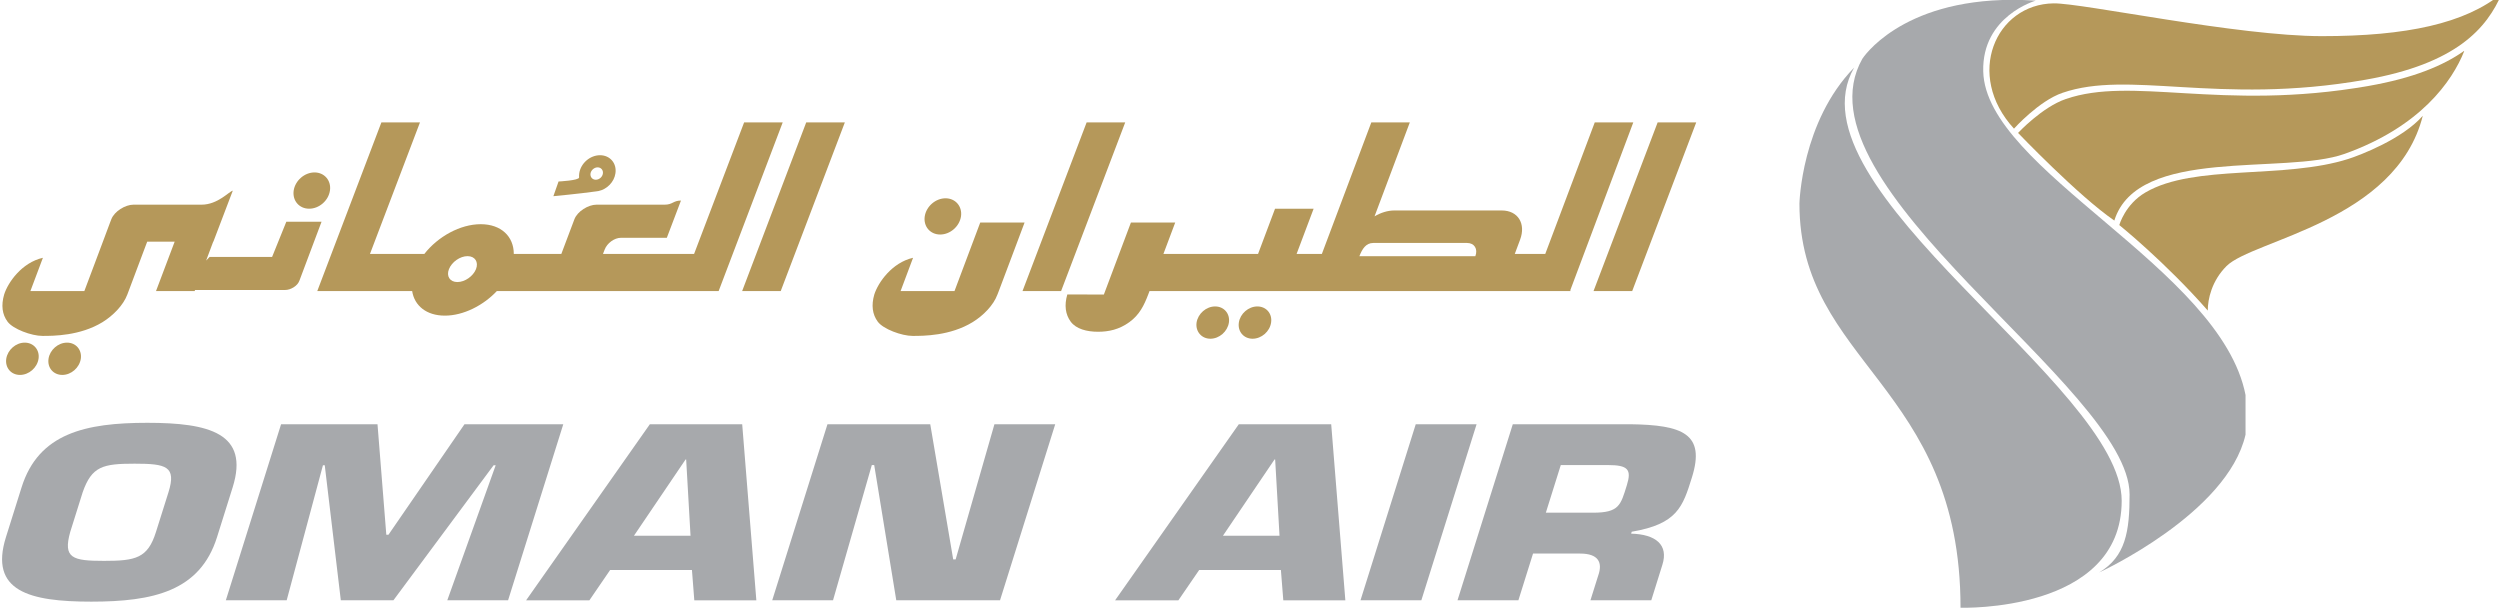 <?xml version="1.0" encoding="UTF-8" standalone="no"?>
<!-- Created with Inkscape (http://www.inkscape.org/) -->

<svg
   xmlns:dc="http://purl.org/dc/elements/1.1/"
   xmlns:cc="http://creativecommons.org/ns#"
   xmlns:rdf="http://www.w3.org/1999/02/22-rdf-syntax-ns#"
   xmlns:svg="http://www.w3.org/2000/svg"
   xmlns="http://www.w3.org/2000/svg"
   xmlns:sodipodi="http://sodipodi.sourceforge.net/DTD/sodipodi-0.dtd"
   xmlns:inkscape="http://www.inkscape.org/namespaces/inkscape"
   width="400"
   height="98.284"
   id="svg4057"
   version="1.1"
   inkscape:version="0.91 r13725"
   sodipodi:docname="Oman_Air_Logo (1).svg">
  <defs
     id="defs4059">
    <inkscape:perspective
       sodipodi:type="inkscape:persp3d"
       inkscape:vp_x="0 : 526.18109 : 1"
       inkscape:vp_y="0 : 1000 : 0"
       inkscape:vp_z="744.09448 : 526.18109 : 1"
       inkscape:persp3d-origin="372.04724 : 350.78739 : 1"
       id="perspective4065" />
    <inkscape:perspective
       id="perspective4075"
       inkscape:persp3d-origin="0.5 : 0.33333333 : 1"
       inkscape:vp_z="1 : 0.5 : 1"
       inkscape:vp_y="0 : 1000 : 0"
       inkscape:vp_x="0 : 0.5 : 1"
       sodipodi:type="inkscape:persp3d" />
    <radialGradient
       fx="0"
       fy="0"
       cx="0"
       cy="0"
       r="1"
       gradientUnits="userSpaceOnUse"
       gradientTransform="matrix(8.803,0,0,-14.671,170.96,751.973)"
       spreadMethod="pad"
       id="radialGradient118">
      <stop
         style="stop-opacity:1;stop-color:#e4e5e6"
         offset="0"
         id="stop120" />
      <stop
         style="stop-opacity:1;stop-color:#a7a9ac"
         offset="1"
         id="stop122" />
    </radialGradient>
    <radialGradient
       fx="0"
       fy="0"
       cx="0"
       cy="0"
       r="1"
       gradientUnits="userSpaceOnUse"
       gradientTransform="matrix(8.803,0,0,-12.324,170.803,751.78)"
       spreadMethod="pad"
       id="radialGradient138">
      <stop
         style="stop-opacity:1;stop-color:#e4e5e6"
         offset="0"
         id="stop140" />
      <stop
         style="stop-opacity:1;stop-color:#a7a9ac"
         offset="1"
         id="stop142" />
    </radialGradient>
    <linearGradient
       x1="0"
       y1="0"
       x2="1"
       y2="0"
       gradientUnits="userSpaceOnUse"
       gradientTransform="matrix(13.793,-5.212,-5.212,-13.793,187.326,788.778)"
       spreadMethod="pad"
       id="linearGradient158">
      <stop
         style="stop-opacity:1;stop-color:#a39161"
         offset="0"
         id="stop160" />
      <stop
         style="stop-opacity:1;stop-color:#cec1a6"
         offset="0.766"
         id="stop162" />
      <stop
         style="stop-opacity:1;stop-color:#cec1a6"
         offset="0.766"
         id="stop164" />
      <stop
         style="stop-opacity:1;stop-color:#d4c9b2"
         offset="0.893"
         id="stop166" />
      <stop
         style="stop-opacity:1;stop-color:#b9aa86"
         offset="1"
         id="stop168" />
    </linearGradient>
    <linearGradient
       x1="0"
       y1="0"
       x2="1"
       y2="0"
       gradientUnits="userSpaceOnUse"
       gradientTransform="matrix(13.793,-5.212,-5.212,-13.793,186.433,786.362)"
       spreadMethod="pad"
       id="linearGradient184">
      <stop
         style="stop-opacity:1;stop-color:#a39161"
         offset="0"
         id="stop186" />
      <stop
         style="stop-opacity:1;stop-color:#cec1a6"
         offset="0.766"
         id="stop188" />
      <stop
         style="stop-opacity:1;stop-color:#cec1a6"
         offset="0.766"
         id="stop190" />
      <stop
         style="stop-opacity:1;stop-color:#d4c9b2"
         offset="0.893"
         id="stop192" />
      <stop
         style="stop-opacity:1;stop-color:#b9aa86"
         offset="1"
         id="stop194" />
    </linearGradient>
    <linearGradient
       x1="0"
       y1="0"
       x2="1"
       y2="0"
       gradientUnits="userSpaceOnUse"
       gradientTransform="matrix(13.793,-5.212,-5.212,-13.793,185.323,783.874)"
       spreadMethod="pad"
       id="linearGradient210">
      <stop
         style="stop-opacity:1;stop-color:#a39161"
         offset="0"
         id="stop212" />
      <stop
         style="stop-opacity:1;stop-color:#cec1a6"
         offset="0.766"
         id="stop214" />
      <stop
         style="stop-opacity:1;stop-color:#cec1a6"
         offset="0.766"
         id="stop216" />
      <stop
         style="stop-opacity:1;stop-color:#d4c9b2"
         offset="0.893"
         id="stop218" />
      <stop
         style="stop-opacity:1;stop-color:#b9aa86"
         offset="1"
         id="stop220" />
    </linearGradient>
    <clipPath
       clipPathUnits="userSpaceOnUse"
       id="clipPath240">
      <path
         d="m 0,0 581.102,0 0,765.354 L 0,765.354 0,0 Z"
         id="path242"
         inkscape:connector-curvature="0" />
    </clipPath>
    <inkscape:perspective
       id="perspective4075-2"
       inkscape:persp3d-origin="0.5 : 0.33333333 : 1"
       inkscape:vp_z="1 : 0.5 : 1"
       inkscape:vp_y="0 : 1000 : 0"
       inkscape:vp_x="0 : 0.5 : 1"
       sodipodi:type="inkscape:persp3d" />
    <radialGradient
       fx="0"
       fy="0"
       cx="0"
       cy="0"
       r="1"
       gradientUnits="userSpaceOnUse"
       gradientTransform="matrix(8.803,0,0,-14.671,170.96,751.973)"
       spreadMethod="pad"
       id="radialGradient118-9">
      <stop
         style="stop-opacity:1;stop-color:#e4e5e6"
         offset="0"
         id="stop120-0" />
      <stop
         style="stop-opacity:1;stop-color:#a7a9ac"
         offset="1"
         id="stop122-3" />
    </radialGradient>
    <radialGradient
       fx="0"
       fy="0"
       cx="0"
       cy="0"
       r="1"
       gradientUnits="userSpaceOnUse"
       gradientTransform="matrix(8.803,0,0,-12.324,170.803,751.78)"
       spreadMethod="pad"
       id="radialGradient138-8">
      <stop
         style="stop-opacity:1;stop-color:#e4e5e6"
         offset="0"
         id="stop140-8" />
      <stop
         style="stop-opacity:1;stop-color:#a7a9ac"
         offset="1"
         id="stop142-5" />
    </radialGradient>
    <linearGradient
       x1="0"
       y1="0"
       x2="1"
       y2="0"
       gradientUnits="userSpaceOnUse"
       gradientTransform="matrix(13.793,-5.212,-5.212,-13.793,187.326,788.778)"
       spreadMethod="pad"
       id="linearGradient158-7">
      <stop
         style="stop-opacity:1;stop-color:#a39161"
         offset="0"
         id="stop160-7" />
      <stop
         style="stop-opacity:1;stop-color:#cec1a6"
         offset="0.766"
         id="stop162-0" />
      <stop
         style="stop-opacity:1;stop-color:#cec1a6"
         offset="0.766"
         id="stop164-8" />
      <stop
         style="stop-opacity:1;stop-color:#d4c9b2"
         offset="0.893"
         id="stop166-9" />
      <stop
         style="stop-opacity:1;stop-color:#b9aa86"
         offset="1"
         id="stop168-3" />
    </linearGradient>
    <linearGradient
       x1="0"
       y1="0"
       x2="1"
       y2="0"
       gradientUnits="userSpaceOnUse"
       gradientTransform="matrix(13.793,-5.212,-5.212,-13.793,186.433,786.362)"
       spreadMethod="pad"
       id="linearGradient184-0">
      <stop
         style="stop-opacity:1;stop-color:#a39161"
         offset="0"
         id="stop186-7" />
      <stop
         style="stop-opacity:1;stop-color:#cec1a6"
         offset="0.766"
         id="stop188-4" />
      <stop
         style="stop-opacity:1;stop-color:#cec1a6"
         offset="0.766"
         id="stop190-7" />
      <stop
         style="stop-opacity:1;stop-color:#d4c9b2"
         offset="0.893"
         id="stop192-8" />
      <stop
         style="stop-opacity:1;stop-color:#b9aa86"
         offset="1"
         id="stop194-3" />
    </linearGradient>
    <linearGradient
       x1="0"
       y1="0"
       x2="1"
       y2="0"
       gradientUnits="userSpaceOnUse"
       gradientTransform="matrix(13.793,-5.212,-5.212,-13.793,185.323,783.874)"
       spreadMethod="pad"
       id="linearGradient210-7">
      <stop
         style="stop-opacity:1;stop-color:#a39161"
         offset="0"
         id="stop212-1" />
      <stop
         style="stop-opacity:1;stop-color:#cec1a6"
         offset="0.766"
         id="stop214-0" />
      <stop
         style="stop-opacity:1;stop-color:#cec1a6"
         offset="0.766"
         id="stop216-0" />
      <stop
         style="stop-opacity:1;stop-color:#d4c9b2"
         offset="0.893"
         id="stop218-8" />
      <stop
         style="stop-opacity:1;stop-color:#b9aa86"
         offset="1"
         id="stop220-3" />
    </linearGradient>
    <clipPath
       clipPathUnits="userSpaceOnUse"
       id="clipPath240-4">
      <path
         d="m 0,0 581.102,0 0,765.354 L 0,765.354 0,0 Z"
         id="path242-5"
         inkscape:connector-curvature="0" />
    </clipPath>
  </defs>
  <sodipodi:namedview
     id="base"
     pagecolor="#ffffff"
     bordercolor="#666666"
     borderopacity="1.0"
     inkscape:pageopacity="0.0"
     inkscape:pageshadow="2"
     inkscape:zoom="2.8"
     inkscape:cx="147.52381"
     inkscape:cy="49.760777"
     inkscape:document-units="px"
     inkscape:current-layer="g3977"
     showgrid="false"
     inkscape:window-width="1366"
     inkscape:window-height="705"
     inkscape:window-x="-8"
     inkscape:window-y="-8"
     inkscape:window-maximized="1" />
  <g
     inkscape:label="Layer 1"
     inkscape:groupmode="layer"
     id="layer1"
     transform="translate(-239.005,-246.697)">
    <g
       id="g3977"
       transform="matrix(2.827,0,0,-2.827,-108.554,2415.925)">
      <g
         id="g4968"
         transform="matrix(1.55,0,0,1.55,-67.563,-403.557)">
        <g
           transform="translate(22.715,0.126)"
           id="g4941">
          <g
             id="g106"
             style="fill:#a7a9ac;fill-opacity:1">
            <g
               id="g108"
               style="fill:#a7a9ac;fill-opacity:1">
              <g
                 id="g114"
                 style="fill:#a7a9ac;fill-opacity:1">
                <g
                   id="g116"
                   style="fill:#a7a9ac;fill-opacity:1">
                  <path
                     inkscape:connector-curvature="0"
                     id="path124-0"
                     style="fill:#a7a9ac;fill-opacity:1;stroke:none"
                     d="m 165.897,747.849 c 0,-5.84 5.882,-6.622 5.882,-14.758 l 0,0 c 0,0 5.885,-0.19 5.885,3.907 l 0,0 c 0,4.229 -12.297,11.403 -9.769,15.815 l 0,0 c -1.931,-1.977 -1.998,-4.964 -1.998,-4.964" />
                </g>
              </g>
            </g>
          </g>
          <g
             id="g126"
             style="fill:#a7a9ac;fill-opacity:1">
            <g
               id="g128"
               style="fill:#a7a9ac;fill-opacity:1">
              <g
                 id="g134"
                 style="fill:#a7a9ac;fill-opacity:1">
                <g
                   id="g136"
                   style="fill:#a7a9ac;fill-opacity:1">
                  <path
                     inkscape:connector-curvature="0"
                     id="path144-1"
                     style="fill:#a7a9ac;fill-opacity:1;stroke:none"
                     d="m 168.194,753.135 c -2.623,-4.638 9.758,-12 9.758,-15.906 l 0,0 c 0,-1.342 -0.138,-2.272 -1.114,-2.851 l 0,0 c 0,0 4.689,2.146 5.348,5.034 l 0,0 0,1.446 c -0.903,4.628 -9.491,8.205 -9.578,11.817 l 0,0 c -0.05,2.024 1.917,2.583 1.917,2.583 l 0,0 c -0.295,0.02 -0.578,0.029 -0.849,0.029 l 0,0 c -4.118,10e-4 -5.482,-2.152 -5.482,-2.152" />
                </g>
              </g>
            </g>
          </g>
          <g
             id="g146"
             style="fill:#b5985a;fill-opacity:1">
            <g
               id="g148"
               style="fill:#b5985a;fill-opacity:1">
              <g
                 id="g154"
                 style="fill:#b5985a;fill-opacity:1">
                <g
                   id="g156"
                   style="fill:#b5985a;fill-opacity:1">
                  <path
                     inkscape:connector-curvature="0"
                     id="path170-4"
                     style="fill:#b5985a;fill-opacity:1;stroke:none"
                     d="m 184.974,753.962 c -3.079,0 -8.734,1.209 -9.794,1.197 l 0,0 c -2.116,-0.027 -3.252,-2.608 -1.449,-4.575 l 0,0 c 0,0 0.906,1.013 1.773,1.309 l 0,0 c 1.204,0.414 2.6,0.312 4.337,0.21 l 0,0 c 1.811,-0.105 3.996,-0.212 6.722,0.267 l 0,0 c 3.323,0.583 4.44,1.879 4.985,3.157 l 0,0 c -1.333,-1.104 -3.494,-1.565 -6.574,-1.565" />
                </g>
              </g>
            </g>
          </g>
          <g
             id="g172"
             style="fill:#b5985a;fill-opacity:1">
            <g
               id="g174"
               style="fill:#b5985a;fill-opacity:1">
              <g
                 id="g180"
                 style="fill:#b5985a;fill-opacity:1">
                <g
                   id="g182"
                   style="fill:#b5985a;fill-opacity:1">
                  <path
                     inkscape:connector-curvature="0"
                     id="path196-5"
                     style="fill:#b5985a;fill-opacity:1;stroke:none"
                     d="m 186.686,752.145 c -2.727,-0.479 -4.91,-0.373 -6.722,-0.267 l 0,0 c -1.738,0.102 -3.134,0.203 -4.338,-0.211 l 0,0 c -0.868,-0.295 -1.746,-1.239 -1.746,-1.239 l 0,0 c 0,0 2.198,-2.298 3.515,-3.2 l 0,0 c 0.848,2.725 6.216,1.652 8.41,2.436 l 0,0 c 2.765,0.987 3.926,2.648 4.365,3.748 l 0,0 -0.013,0.005 c -0.761,-0.537 -1.855,-0.988 -3.471,-1.272" />
                </g>
              </g>
            </g>
          </g>
          <g
             id="g198"
             style="fill:#b5985a;fill-opacity:1">
            <g
               id="g200"
               style="fill:#b5985a;fill-opacity:1">
              <g
                 id="g206"
                 style="fill:#b5985a;fill-opacity:1">
                <g
                   id="g208"
                   style="fill:#b5985a;fill-opacity:1">
                  <path
                     inkscape:connector-curvature="0"
                     id="path222-6"
                     style="fill:#b5985a;fill-opacity:1;stroke:none"
                     d="m 185.95,749.482 c -2.363,-0.757 -5.631,-0.18 -7.418,-1.227 l 0,0 c -0.745,-0.435 -0.956,-1.191 -0.956,-1.191 l 0,0 c 0,0 1.679,-1.352 3.231,-3.122 l 0,0 c 0,0.416 0.143,1.083 0.684,1.624 l 0,0 c 0.96,0.96 6.191,1.626 7.167,5.488 l 0,0 c -0.742,-0.849 -2.291,-1.438 -2.708,-1.572" />
                </g>
              </g>
            </g>
          </g>
        </g>
        <g
           transform="matrix(1.533,0,0,1.533,-67.018,-404.152)"
           id="g236">
          <g
             id="g238"
             clip-path="url(#clipPath240-4)">
            <g
               transform="translate(-64.179,6.822)"
               id="g4911">
              <g
                 transform="translate(226.947,742.644)"
                 id="g224"
                 style="fill:#b5985a;fill-opacity:1">
                <path
                   inkscape:connector-curvature="0"
                   id="path226-2"
                   style="fill:#b5985a;fill-opacity:1;fill-rule:nonzero;stroke:none"
                   d="m 0,0 1.525,4.017 -0.919,0 L -0.921,0 0,0 Z" />
              </g>
              <g
                 transform="translate(213.344,742.644)"
                 id="g228"
                 style="fill:#b5985a;fill-opacity:1">
                <path
                   inkscape:connector-curvature="0"
                   id="path230-0"
                   style="fill:#b5985a;fill-opacity:1;fill-rule:nonzero;stroke:none"
                   d="m 0,0 1.527,4.017 -0.919,0 L -0.919,0 0,0 Z" />
              </g>
              <g
                 transform="translate(206.666,742.644)"
                 id="g232"
                 style="fill:#b5985a;fill-opacity:1">
                <path
                   inkscape:connector-curvature="0"
                   id="path234-3"
                   style="fill:#b5985a;fill-opacity:1;fill-rule:nonzero;stroke:none"
                   d="m 0,0 1.527,4.017 -0.92,0 L -0.919,0 0,0 Z" />
              </g>
              <g
                 transform="translate(226.055,746.661)"
                 id="g244"
                 style="fill:#b5985a;fill-opacity:1">
                <path
                   inkscape:connector-curvature="0"
                   id="path246-5"
                   style="fill:#b5985a;fill-opacity:1;fill-rule:nonzero;stroke:none"
                   d="m 0,0 -1.179,-3.133 -0.726,0 0.126,0.337 c 0.145,0.386 -0.049,0.699 -0.437,0.699 l -2.557,0 c -0.158,0 -0.322,-0.052 -0.472,-0.14 L -4.405,0 -5.322,0 -6.5,-3.133 l -0.602,0 0.406,1.078 -0.919,0 -0.405,-1.078 -2.254,0 0.281,0.748 -1.055,0 -0.644,-1.714 -0.871,0.001 c -0.075,-0.257 -0.046,-0.475 0.082,-0.649 0.13,-0.174 0.384,-0.239 0.65,-0.239 0.255,0 0.503,0.053 0.746,0.229 0.242,0.175 0.351,0.402 0.449,0.658 l 0.031,0.082 10.025,0 0,0.027 L 0.918,0 0,0 Z m -2.844,-3.187 -2.762,0 c 0.066,0.174 0.157,0.316 0.33,0.316 l 2.235,0 c 0.174,0 0.263,-0.142 0.197,-0.316" />
              </g>
              <g
                 transform="translate(209.818,743.437)"
                 id="g248"
                 style="fill:#b5985a;fill-opacity:1">
                <path
                   inkscape:connector-curvature="0"
                   id="path250-6"
                   style="fill:#b5985a;fill-opacity:1;fill-rule:nonzero;stroke:none"
                   d="m 0,0 c -0.502,-0.115 -0.831,-0.587 -0.923,-0.874 -0.075,-0.257 -0.046,-0.475 0.083,-0.649 0.129,-0.174 0.567,-0.338 0.831,-0.338 0.257,0 0.893,0 1.428,0.328 0.254,0.156 0.497,0.402 0.591,0.658 l 0.032,0.082 0.333,0.884 0.281,0.748 -1.056,0 -0.613,-1.632 -1.284,0 L 0,0 Z" />
              </g>
              <g
                 transform="translate(206.713,746.661)"
                 id="g252"
                 style="fill:#b5985a;fill-opacity:1">
                <path
                   inkscape:connector-curvature="0"
                   id="path254-6"
                   style="fill:#b5985a;fill-opacity:1;fill-rule:nonzero;stroke:none"
                   d="m 0,0 -0.919,0 -1.192,-3.133 -2.17,0 0.039,0.101 c 0.058,0.157 0.233,0.284 0.389,0.284 l 1.093,0 0.337,0.887 c -0.186,0 -0.196,-0.098 -0.389,-0.098 l -1.624,0 c -0.193,0 -0.454,-0.157 -0.526,-0.349 l -0.311,-0.825 -1.132,0 c 0.001,0.414 -0.299,0.709 -0.788,0.709 -0.488,0 -1.02,-0.295 -1.343,-0.709 l -1.295,0 1.191,3.133 -0.919,0 -1.527,-4.017 2.26,0 c 0.054,-0.347 0.339,-0.585 0.779,-0.585 0.438,0 0.911,0.238 1.238,0.585 l 5.283,0 L 0,0 Z m -7.305,-3.494 c -0.068,-0.17 -0.265,-0.308 -0.444,-0.308 -0.177,0 -0.268,0.138 -0.2,0.308 0.067,0.17 0.264,0.309 0.442,0.309 0.178,0 0.268,-0.139 0.202,-0.309" />
              </g>
              <g
                 transform="translate(194.89,744.296)"
                 id="g256"
                 style="fill:#b5985a;fill-opacity:1">
                <path
                   inkscape:connector-curvature="0"
                   id="path258-6"
                   style="fill:#b5985a;fill-opacity:1;fill-rule:nonzero;stroke:none"
                   d="m 0,0 -0.339,-0.839 -1.488,0 -0.083,-0.086 0.168,0.449 0.004,0 0.463,1.216 C -1.363,0.722 -1.632,0.406 -2.019,0.406 l -1.623,0 c -0.192,0 -0.454,-0.157 -0.527,-0.349 l -0.03,-0.078 -0.16,-0.428 -0.232,-0.618 -0.22,-0.585 -1.285,0 0.298,0.793 c -0.504,-0.115 -0.832,-0.587 -0.923,-0.874 -0.075,-0.258 -0.048,-0.475 0.082,-0.649 0.129,-0.174 0.568,-0.338 0.831,-0.338 0.257,0 0.893,0 1.429,0.327 0.253,0.156 0.496,0.403 0.592,0.659 l 0.031,0.082 0.332,0.884 0.11,0.292 0.654,0 -0.444,-1.176 0.921,0 0.009,0.026 2.146,0 c 0.066,0 0.132,0.021 0.201,0.063 0.067,0.042 0.115,0.095 0.139,0.16 L 0.839,0 0,0 Z" />
              </g>
              <g
                 transform="translate(195.065,745.038)"
                 id="g260"
                 style="fill:#b5985a;fill-opacity:1">
                <path
                   inkscape:connector-curvature="0"
                   id="path262-7"
                   style="fill:#b5985a;fill-opacity:1;fill-rule:nonzero;stroke:none"
                   d="m 0,0 c -0.034,-0.239 0.13,-0.432 0.369,-0.432 0.239,0 0.46,0.193 0.495,0.432 C 0.899,0.237 0.734,0.432 0.496,0.432 0.257,0.432 0.036,0.237 0,0" />
              </g>
              <g
                 transform="translate(189.226,741.032)"
                 id="g264"
                 style="fill:#b5985a;fill-opacity:1">
                <path
                   inkscape:connector-curvature="0"
                   id="path266-6"
                   style="fill:#b5985a;fill-opacity:1;fill-rule:nonzero;stroke:none"
                   d="M 0,0 C -0.032,-0.214 0.115,-0.385 0.328,-0.385 0.54,-0.385 0.736,-0.214 0.769,0 0.799,0.211 0.653,0.384 0.441,0.384 0.228,0.384 0.031,0.211 0,0" />
              </g>
              <g
                 transform="translate(188.219,741.032)"
                 id="g268"
                 style="fill:#b5985a;fill-opacity:1">
                <path
                   inkscape:connector-curvature="0"
                   id="path270-7"
                   style="fill:#b5985a;fill-opacity:1;fill-rule:nonzero;stroke:none"
                   d="M 0,0 C -0.031,-0.214 0.115,-0.385 0.327,-0.385 0.54,-0.385 0.737,-0.214 0.769,0 0.8,0.211 0.652,0.384 0.44,0.384 0.228,0.384 0.032,0.211 0,0" />
              </g>
              <g
                 transform="translate(217.578,741.894)"
                 id="g272"
                 style="fill:#b5985a;fill-opacity:1">
                <path
                   inkscape:connector-curvature="0"
                   id="path274-7"
                   style="fill:#b5985a;fill-opacity:1;fill-rule:nonzero;stroke:none"
                   d="M 0,0 C -0.032,-0.212 0.115,-0.385 0.327,-0.385 0.54,-0.385 0.738,-0.212 0.768,0 0.8,0.212 0.653,0.384 0.441,0.384 0.229,0.384 0.031,0.212 0,0" />
              </g>
              <g
                 transform="translate(216.571,741.894)"
                 id="g276"
                 style="fill:#b5985a;fill-opacity:1">
                <path
                   inkscape:connector-curvature="0"
                   id="path278-1"
                   style="fill:#b5985a;fill-opacity:1;fill-rule:nonzero;stroke:none"
                   d="M 0,0 C -0.03,-0.212 0.118,-0.385 0.329,-0.385 0.542,-0.385 0.738,-0.212 0.77,0 0.801,0.212 0.654,0.384 0.442,0.384 0.229,0.384 0.033,0.212 0,0" />
              </g>
              <g
                 transform="translate(210.096,744.423)"
                 id="g280"
                 style="fill:#b5985a;fill-opacity:1">
                <path
                   inkscape:connector-curvature="0"
                   id="path282-9"
                   style="fill:#b5985a;fill-opacity:1;fill-rule:nonzero;stroke:none"
                   d="m 0,0 c -0.035,-0.239 0.13,-0.432 0.368,-0.432 0.238,0 0.46,0.193 0.496,0.432 C 0.898,0.237 0.733,0.431 0.496,0.431 0.257,0.431 0.036,0.237 0,0" />
              </g>
              <g
                 transform="translate(202.362,745.88)"
                 id="g284"
                 style="fill:#b5985a;fill-opacity:1">
                <path
                   inkscape:connector-curvature="0"
                   id="path286-1"
                   style="fill:#b5985a;fill-opacity:1;fill-rule:nonzero;stroke:none"
                   d="M 0,0 C -0.239,0 -0.46,-0.193 -0.495,-0.431 -0.5,-0.465 -0.501,-0.497 -0.499,-0.529 l 0,-0.001 c 0,-0.072 -0.489,-0.096 -0.489,-0.096 l -0.123,-0.35 c 0,0 0.608,0.057 1.022,0.115 0.018,0.002 0.036,0.004 0.053,0.008 l 0.002,0 -0.001,0 c 0.201,0.042 0.373,0.215 0.402,0.422 C 0.403,-0.193 0.238,0 0,0 m 0.068,-0.436 c -0.011,-0.082 -0.088,-0.148 -0.169,-0.148 -0.081,0 -0.138,0.066 -0.126,0.148 0.012,0.08 0.089,0.147 0.17,0.147 0.081,0 0.137,-0.067 0.125,-0.147" />
              </g>
            </g>
          </g>
        </g>
        <g
           transform="matrix(1.624,0,0,1.624,-77.503,-471.197)"
           id="g4890">
          <g
             transform="translate(123.539,743.222)"
             id="g288"
             style="fill:#a7a9ac;fill-opacity:1">
            <path
               inkscape:connector-curvature="0"
               id="path290-6"
               style="fill:#a7a9ac;fill-opacity:1;fill-rule:nonzero;stroke:none"
               d="M 0,0 0.351,1.118 C 0.733,2.337 1.791,2.57 3.179,2.57 4.567,2.57 5.48,2.337 5.097,1.118 L 4.746,0 C 4.364,-1.219 3.307,-1.451 1.917,-1.451 0.53,-1.451 -0.381,-1.219 0,0 M 3.373,0.116 3.654,1.008 C 3.837,1.594 3.603,1.651 2.892,1.651 2.18,1.651 1.93,1.594 1.725,1.008 L 1.445,0.116 c -0.165,-0.591 0.049,-0.65 0.761,-0.65 0.711,0 0.982,0.059 1.167,0.65" />
          </g>
          <g
             transform="translate(129.851,741.802)"
             id="g292"
             style="fill:#a7a9ac;fill-opacity:1">
            <path
               inkscape:connector-curvature="0"
               id="path294-2"
               style="fill:#a7a9ac;fill-opacity:1;fill-rule:nonzero;stroke:none"
               d="m 0,0 -1.368,0 1.242,3.958 2.168,0 0.198,-2.485 0.048,0 1.71,2.485 2.221,0 L 4.978,0 3.611,0 4.699,3.035 4.652,3.035 2.4,0 1.217,0 0.856,3.035 0.815,3.035 0,0 Z" />
          </g>
          <g
             transform="translate(137.123,742.482)"
             id="g296"
             style="fill:#a7a9ac;fill-opacity:1">
            <path
               inkscape:connector-curvature="0"
               id="path298-7"
               style="fill:#a7a9ac;fill-opacity:1;fill-rule:nonzero;stroke:none"
               d="m 0,0 -0.466,-0.681 -1.423,0 2.782,3.958 2.077,0 0.318,-3.958 -1.395,0 L 1.84,0 0,0 Z m 1.71,2.486 -0.013,0 -1.161,-1.715 1.272,0 -0.098,1.715 z" />
          </g>
          <g
             transform="translate(142.135,741.802)"
             id="g300"
             style="fill:#a7a9ac;fill-opacity:1">
            <path
               inkscape:connector-curvature="0"
               id="path302-2"
               style="fill:#a7a9ac;fill-opacity:1;fill-rule:nonzero;stroke:none"
               d="m 0,0 -1.367,0 1.242,3.958 2.311,0 0.516,-3.039 0.055,0 0.872,3.039 1.367,0 L 3.755,0 1.422,0 0.926,3.04 0.872,3.04 0,0 Z" />
          </g>
          <g
             transform="translate(150.367,742.482)"
             id="g304"
             style="fill:#a7a9ac;fill-opacity:1">
            <path
               inkscape:connector-curvature="0"
               id="path306-7"
               style="fill:#a7a9ac;fill-opacity:1;fill-rule:nonzero;stroke:none"
               d="m 0,0 -0.467,-0.681 -1.423,0 2.781,3.958 2.078,0 0.318,-3.958 -1.395,0 L 1.838,0 0,0 Z m 1.709,2.486 -0.014,0 -1.16,-1.715 1.272,0 -0.098,1.715 z" />
          </g>
          <g
             transform="translate(155.363,741.802)"
             id="g308"
             style="fill:#a7a9ac;fill-opacity:1">
            <path
               inkscape:connector-curvature="0"
               id="path310-6"
               style="fill:#a7a9ac;fill-opacity:1;fill-rule:nonzero;stroke:none"
               d="m 0,0 -1.368,0 1.242,3.958 1.368,0 L 0,0 Z" />
          </g>
          <path
             inkscape:connector-curvature="0"
             d="m 157.419,745.76 2.64,0 c 1.178,-0.016 1.697,-0.212 1.387,-1.198 -0.206,-0.659 -0.327,-1.045 -1.353,-1.219 l -0.013,-0.043 c 0.556,-0.015 0.844,-0.252 0.702,-0.701 l -0.249,-0.797 -1.368,0 0.174,0.554 c 0.106,0.295 0.005,0.496 -0.405,0.496 l -1.06,0 -0.329,-1.05 -1.369,0 1.243,3.958 z m 1.803,-1.989 c 0.588,0 0.622,0.168 0.761,0.617 0.111,0.354 0.027,0.454 -0.424,0.454 l -1.061,0 -0.336,-1.071 1.06,0 z"
             style="fill:#a7a9ac;fill-opacity:1;fill-rule:nonzero;stroke:none"
             id="path322-5" />
        </g>
      </g>
    </g>
  </g>
</svg>
